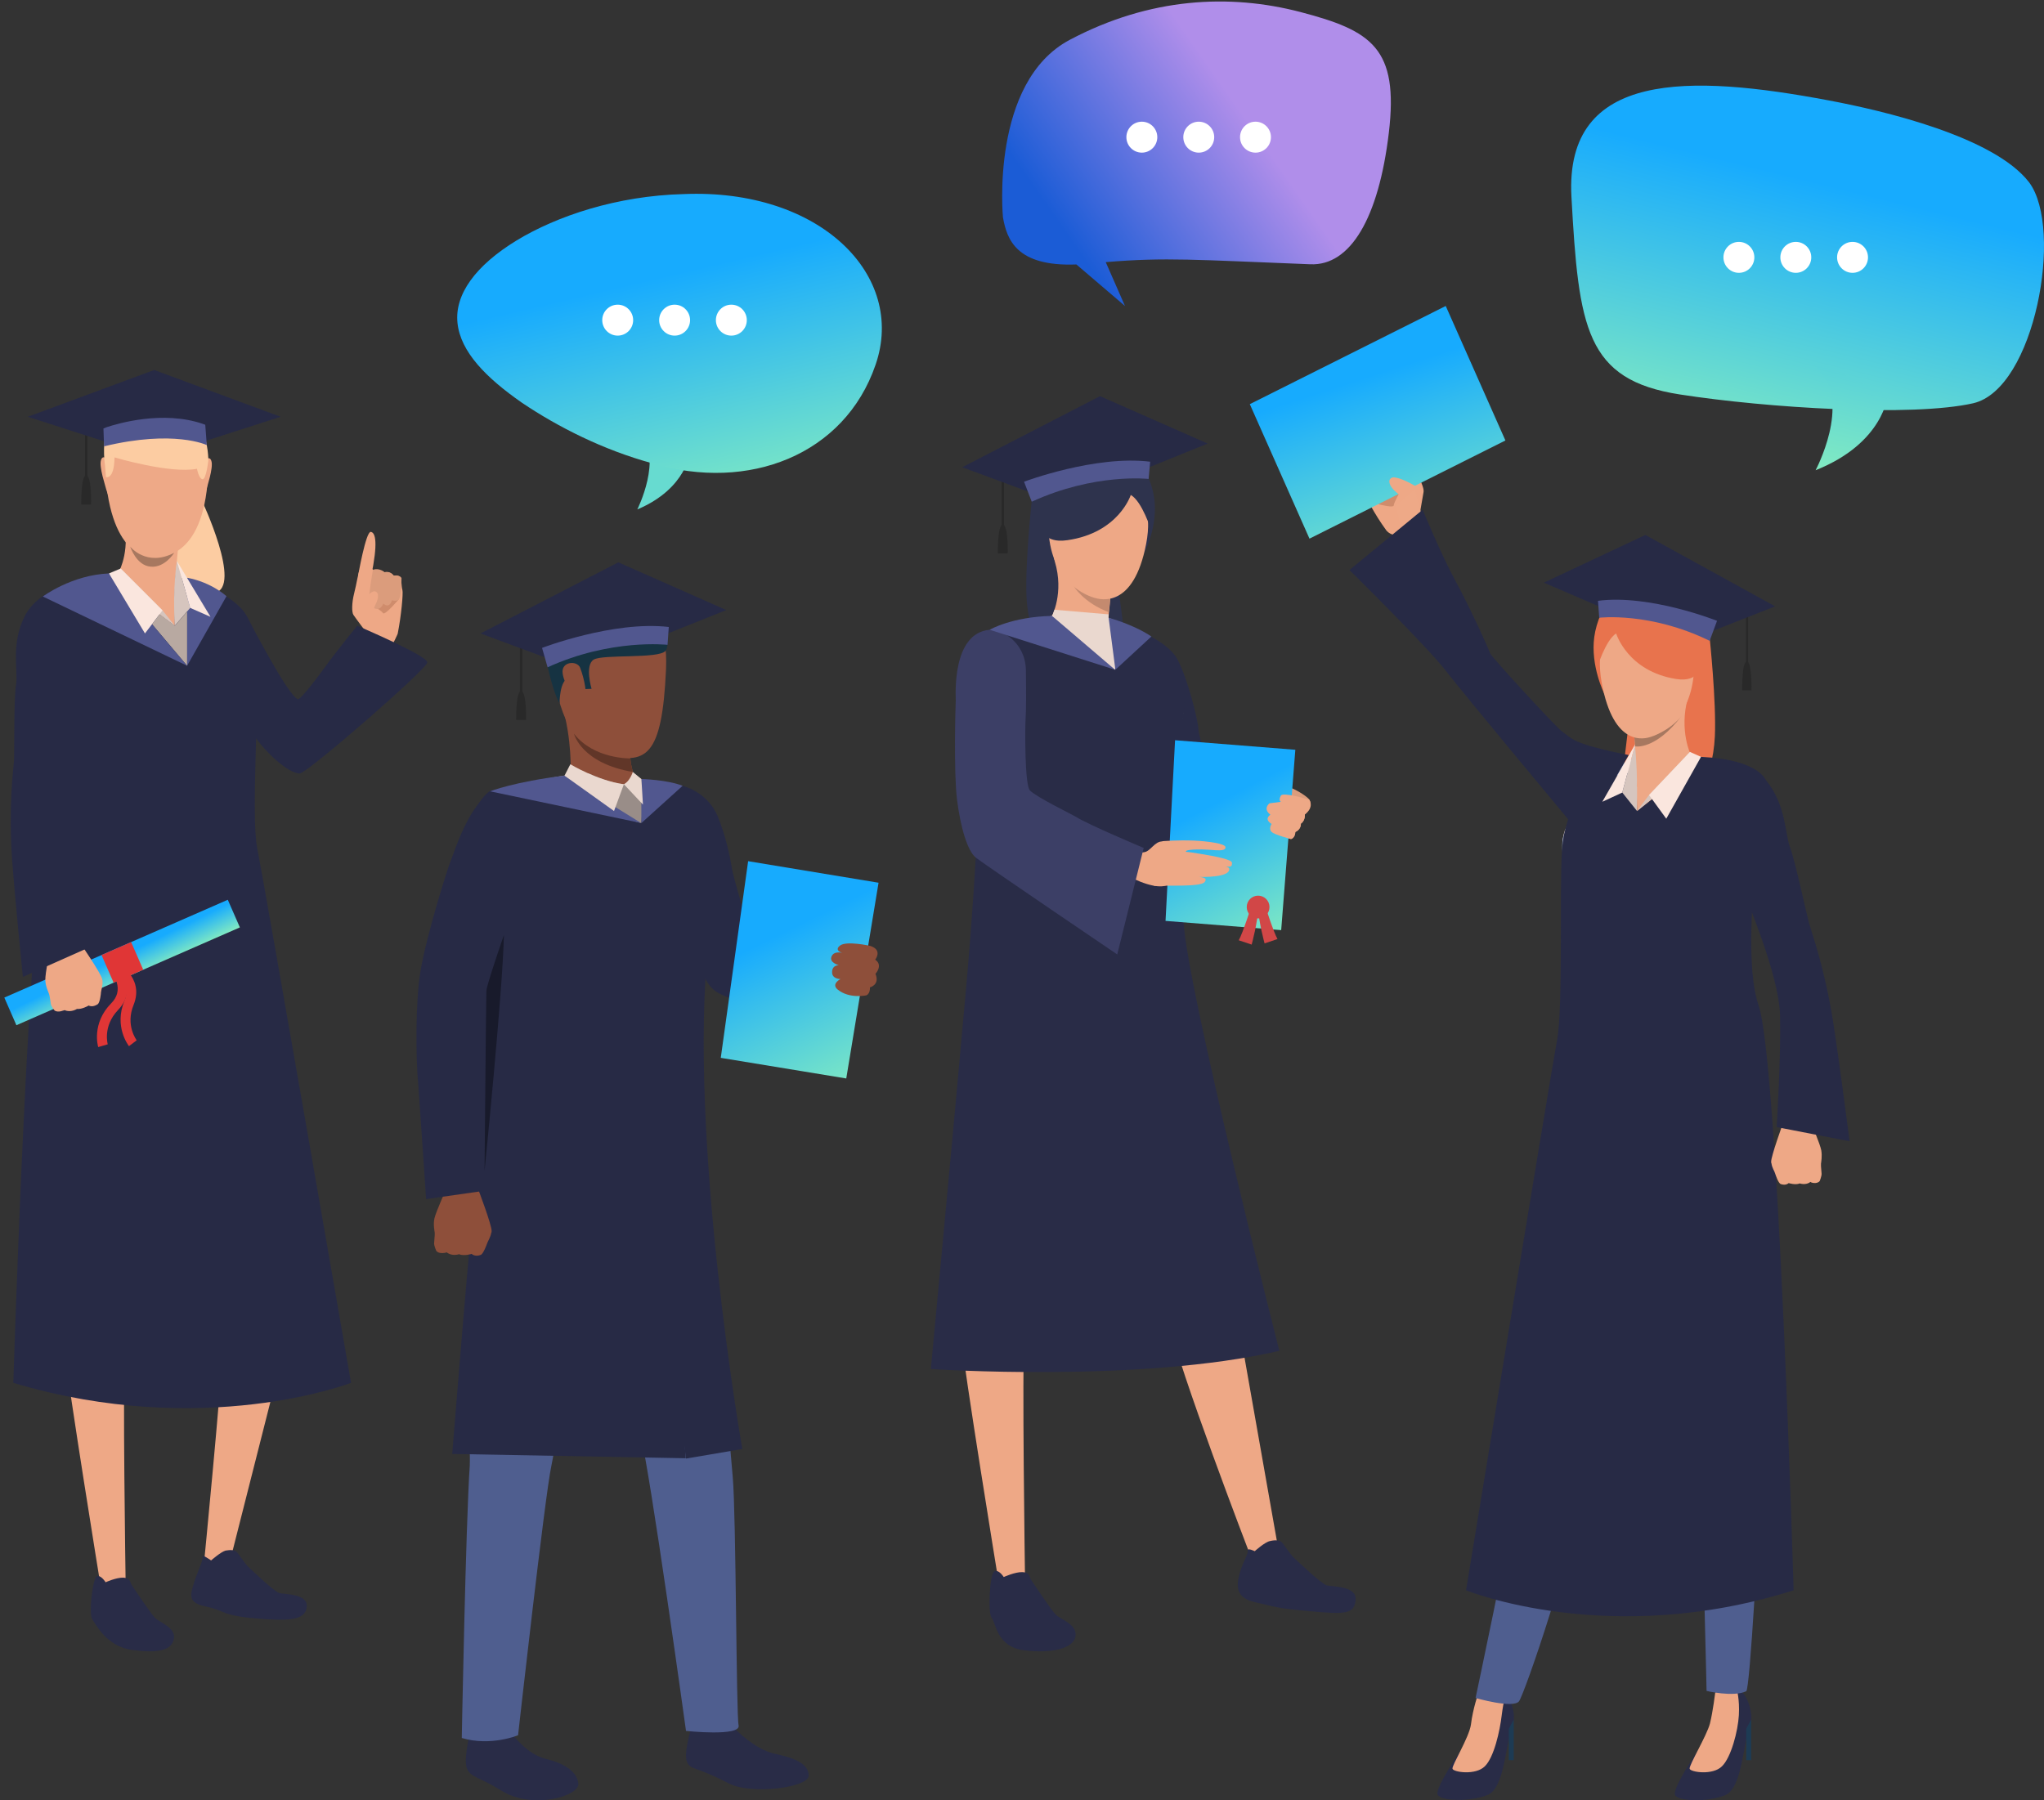 <?xml version="1.0" encoding="UTF-8"?> <svg xmlns="http://www.w3.org/2000/svg" width="462" height="407" viewBox="0 0 462 407" fill="none"><rect x="0" y="0" width="462" height="407" fill="#333333" stroke="none"/> <path d="M241.802 9C259.851 -0.561 277.9 -1.482 293.973 2.729C310.046 6.939 316.194 10.886 313.91 30.052C311.627 49.218 305.259 60.139 296.169 59.744C270.171 58.735 263.584 58.121 249.926 59.261L254.274 69.173L243.295 59.788C229.638 60.314 227.574 54.042 226.695 49.13C226.695 49.13 223.753 18.561 241.802 9Z" fill="url(#paint0_linear)"></path> <path d="M379.698 89.176C399.41 92.242 432.225 94.287 446.006 91.163C459.956 87.927 466.451 51.698 458.657 41.25C450.75 30.915 425.729 25.009 413.247 22.681C382.127 16.833 353.661 15.81 355.186 44.43C356.824 74.185 358.405 85.882 379.698 89.176Z" fill="url(#paint1_linear)"></path> <path d="M426.678 89.33C426.678 89.33 425.862 100.134 410.375 106.307C410.375 106.307 418.41 91.259 411.19 83.873C406.823 79.519 426.678 89.33 426.678 89.33Z" fill="url(#paint2_linear)"></path> <path d="M155.975 102.027C155.975 102.027 155.379 110.39 144.047 115.168C144.047 115.168 149.926 103.521 144.643 97.804C141.448 94.433 155.975 102.027 155.975 102.027Z" fill="#67DBD0"></path> <path d="M154.484 43.877C139.446 44.261 125.856 48.826 116.74 54.372C107.538 60.004 102.724 66.531 103.406 73.016C104.087 79.586 109.924 85.431 117.933 91.02C126.027 96.481 136.336 101.729 147.497 104.758C169.224 111.243 190.908 102.838 197.894 82.487C204.923 62.222 185.284 42.554 154.484 43.877Z" fill="url(#paint3_linear)"></path> <path d="M139.616 75.874C141.546 75.874 143.11 74.308 143.11 72.376C143.11 70.444 141.546 68.878 139.616 68.878C137.687 68.878 136.123 70.444 136.123 72.376C136.123 74.308 137.687 75.874 139.616 75.874Z" fill="white"></path> <path d="M152.482 75.874C154.411 75.874 155.975 74.308 155.975 72.376C155.975 70.444 154.411 68.878 152.482 68.878C150.553 68.878 148.989 70.444 148.989 72.376C148.989 74.308 150.553 75.874 152.482 75.874Z" fill="white"></path> <path d="M165.305 75.874C167.234 75.874 168.798 74.308 168.798 72.376C168.798 70.444 167.234 68.878 165.305 68.878C163.375 68.878 161.811 70.444 161.811 72.376C161.811 74.308 163.375 75.874 165.305 75.874Z" fill="white"></path> <path d="M258.088 34.508C260.017 34.508 261.581 32.941 261.581 31.009C261.581 29.077 260.017 27.511 258.088 27.511C256.158 27.511 254.594 29.077 254.594 31.009C254.594 32.941 256.158 34.508 258.088 34.508Z" fill="white"></path> <path d="M270.953 34.508C272.882 34.508 274.446 32.941 274.446 31.009C274.446 29.077 272.882 27.511 270.953 27.511C269.024 27.511 267.46 29.077 267.46 31.009C267.46 32.941 269.024 34.508 270.953 34.508Z" fill="white"></path> <path d="M283.776 34.508C285.705 34.508 287.269 32.941 287.269 31.009C287.269 29.077 285.705 27.511 283.776 27.511C281.846 27.511 280.282 29.077 280.282 31.009C280.282 32.941 281.846 34.508 283.776 34.508Z" fill="white"></path> <path d="M393.037 61.679C394.966 61.679 396.53 60.112 396.53 58.18C396.53 56.248 394.966 54.682 393.037 54.682C391.108 54.682 389.544 56.248 389.544 58.18C389.544 60.112 391.108 61.679 393.037 61.679Z" fill="white"></path> <path d="M405.902 61.679C407.832 61.679 409.396 60.112 409.396 58.18C409.396 56.248 407.832 54.682 405.902 54.682C403.973 54.682 402.409 56.248 402.409 58.18C402.409 60.112 403.973 61.679 405.902 61.679Z" fill="white"></path> <path d="M418.725 61.679C420.655 61.679 422.219 60.112 422.219 58.18C422.219 56.248 420.655 54.682 418.725 54.682C416.796 54.682 415.232 56.248 415.232 58.18C415.232 60.112 416.796 61.679 418.725 61.679Z" fill="white"></path> <path d="M192.46 232.47C192.46 232.47 166.875 227.461 162.009 224.26C159.715 222.799 158.95 220.503 157.212 215.424C156.656 213.754 156.099 212.015 155.613 210.275C153.736 203.457 152.554 197.125 152.554 197.125C152.554 197.125 143.168 180.357 154.222 177.644C154.222 177.644 159.854 178.896 162.217 184.532C164.025 188.845 165.068 193.925 165.485 196.638C165.833 198.586 170.004 212.919 170.421 213.476C170.838 214.032 176.748 218.972 180.71 220.781C186.828 223.564 192.738 224.886 192.738 224.886L192.46 232.47Z" fill="#272A45"></path> <path d="M118.071 143.273H117.515V156.562H118.071V143.273Z" fill="#292929"></path> <path d="M117.793 156.214C116.541 156.284 116.68 162.754 116.68 162.754H117.793H118.905C118.905 162.754 119.044 156.284 117.793 156.214Z" fill="#292929"></path> <path d="M166.111 390.827C166.111 390.827 170.56 395.489 175.079 396.463C179.598 397.437 182.726 398.689 182.796 401.403C182.796 404.116 169.795 405.856 164.651 403.142C156.934 399.107 156.169 400.29 155.265 398.272C154.431 396.254 156.308 390.827 156.238 390.201C156.099 389.436 166.111 390.827 166.111 390.827Z" fill="#292C47"></path> <path d="M165.555 388.601C165.555 388.601 166.111 390.827 166.041 390.827C165.972 390.897 155.822 392.01 156.169 390.27C156.447 388.809 156.795 387.279 156.795 387.279L165.555 388.601Z" fill="#2F6B8C"></path> <path d="M115.777 392.01C115.777 392.01 119.044 396.602 123.424 397.646C127.735 398.689 130.515 400.637 130.724 403.281C130.933 405.925 120.574 409.335 113.204 404.742C108.407 401.751 106.6 401.89 105.627 400.011C104.653 398.063 106.113 392.706 106.044 392.08C106.044 391.314 115.777 392.01 115.777 392.01Z" fill="#292C47"></path> <path d="M115.638 389.783C115.638 389.783 115.846 392.01 115.777 392.01C115.707 392.079 106.044 393.749 106.113 392.01C106.183 390.618 106.739 388.948 106.739 388.948L115.638 389.783Z" fill="#2F6B8C"></path> <path d="M155.404 256.961C155.404 256.961 160.062 290.984 162.009 302.464C164.234 315.893 164.998 327.025 165.624 333.983C166.389 342.749 166.389 387.487 166.945 390.062C167.501 392.636 155.057 391.314 155.057 391.314C155.057 391.314 146.992 332.87 144.628 323.616C142.473 314.919 136.147 277.486 134.131 279.852C132.114 282.218 126.066 324.66 124.606 331.478C123.146 338.297 117.098 392.288 117.098 392.288C117.098 392.288 110.98 394.863 104.375 392.914C104.375 392.914 105.279 344.211 106.183 331.339C106.53 326.468 103.124 272.825 111.327 251.186C115.707 239.706 155.404 256.961 155.404 256.961Z" fill="#4F5E8F"></path> <path d="M141.708 175.417C141.708 175.417 154.083 177.991 155.543 179.313C157.142 180.705 159.923 194.272 160.132 198.03C160.271 201.787 158.672 217.581 157.073 223.495C155.474 229.339 155.752 258.353 156.795 266.493C156.795 266.493 131.906 273.59 107.365 270.39C107.365 270.39 111.466 239.915 110.493 231.914C109.242 221.616 106.183 197.821 106.183 197.821C106.183 197.821 108.338 181.262 110.563 179.383C112.718 177.504 127.804 175.487 127.804 175.487H141.708V175.417Z" fill="#272A45"></path> <path d="M136.564 137.08C136.564 137.08 151.442 131.584 150.538 151.344C149.634 171.173 146.088 173.121 136.355 170.408C126.553 167.625 125.718 155.17 124.467 149.117C123.146 143.133 131.697 137.985 136.564 137.08Z" fill="#8E4F3A"></path> <path d="M143.655 178.061C143.655 178.061 140.596 180.079 128.986 175C128.986 175 129.334 166.998 127.039 159.554C124.745 152.109 142.612 169.503 142.612 169.503C142.404 169.642 142.404 170.408 142.473 171.451C142.543 172.356 142.751 173.399 143.029 174.513C143.725 177.017 143.655 175.904 143.655 178.061Z" fill="#8E4F3A"></path> <path d="M126.483 158.997C126.483 158.997 126.414 153.709 128.638 153.222C130.863 152.735 131.975 155.796 131.975 155.796L133.713 155.727C133.713 155.727 132.114 150.369 134.2 149.117C136.286 147.865 148.8 148.978 150.399 147.169C151.998 145.36 149.704 134.645 146.297 133.601C142.89 132.558 133.505 130.401 127.596 135.689C127.596 135.689 122.451 135.758 122.242 140.003C122.034 144.177 124.676 156.144 126.483 158.997Z" fill="#163342"></path> <path d="M143.029 174.513C131.489 172.565 129.751 166.024 129.751 165.885C134.27 171.66 142.473 171.451 142.473 171.451C142.543 172.286 142.751 173.4 143.029 174.513Z" fill="#613628"></path> <path d="M131.141 150.996C130.515 149.256 126.761 149.465 127.178 152.248C127.526 155.031 130.654 159.275 131.836 158.44C133.018 157.605 132.045 153.361 131.141 150.996Z" fill="#8E4F3A"></path> <path d="M155.682 179.174C155.682 179.174 162.704 188.567 160.132 212.919C155.404 256.961 167.779 327.582 167.779 327.582L155.057 329.739C155.057 329.739 142.89 241.237 146.019 208.466C147.409 193.507 151.581 188.567 145.045 176.113C144.976 176.113 151.372 176.322 155.682 179.174Z" fill="#272A45"></path> <path d="M124.258 175.904C124.258 175.904 144.42 196.221 145.949 211.667C147.548 227.113 154.987 329.669 154.987 329.669L102.22 328.695C102.22 328.695 106.6 273.52 107.712 266.632C108.755 259.744 110.98 220.155 106.183 201.717C103.888 192.881 106.113 181.957 110.841 178.757L124.258 175.904Z" fill="#272A45"></path> <path d="M117.515 178.548C117.515 178.548 125.232 180.705 120.991 194.899C117.654 206.031 117.167 208.466 117.167 208.466L99.3 204.013C99.3 204.013 104.514 179.522 113.135 178.2C113.065 178.2 115.846 177.783 117.515 178.548Z" fill="#272A45"></path> <path d="M198.577 199.56L191.278 243.811L162.913 239.15L169.1 194.69L198.577 199.56Z" fill="url(#paint4_linear)"></path> <path d="M98.605 282.774C98.605 282.774 98.118 281.661 98.118 281.104C98.118 281.104 98.188 280.061 98.257 279.295C98.257 279.087 98.257 278.808 98.257 278.669C98.188 278.113 97.909 276.86 98.188 275.469C98.466 274.077 101.108 268.233 101.108 268.233L104.653 268.789H108.06C108.06 268.789 111.188 276.999 111.119 278.321C111.119 278.46 111.119 278.6 111.049 278.669C110.841 279.782 110.284 280.548 110.076 281.174C110.006 281.383 109.242 283.47 108.685 283.679C107.851 284.027 107.086 283.887 106.6 283.47C106.6 283.47 104.862 284.027 103.749 283.54C103.749 283.54 102.22 284.096 100.969 283.122C100.899 283.192 99.231 283.609 98.605 282.774Z" fill="#8E4F3A"></path> <path d="M118.419 179.522C120.018 180.148 120.991 180.288 119.948 188.637C119.531 191.977 117.793 202.343 116.681 204.222C115.568 206.17 110.354 221.06 110.006 222.938C109.52 225.652 109.381 246.246 109.381 247.221C109.381 249.517 109.45 269.207 109.45 269.207L96.311 271.085C96.311 271.085 94.781 248.334 94.573 245.62C93.947 239.358 93.877 226.417 95.059 219.459C96.38 211.528 101.247 195.942 101.872 194.69C102.637 193.438 107.712 175.348 118.419 179.522Z" fill="#272A45"></path> <path d="M150.955 143.203L164.164 137.915L139.762 127.131L108.616 143.203L123.216 148.63L150.955 143.203Z" fill="#272A45"></path> <path d="M124.258 175.904C124.258 175.904 136.216 183.975 144.906 186.063C145.254 186.132 144.906 176.113 144.906 176.113C144.906 176.113 137.607 173.191 124.258 175.904Z" fill="#998D88"></path> <path d="M132.462 174.582C132.462 174.582 137.329 176.948 141.013 177.296C141.013 177.296 142.89 176.6 143.029 174.513L132.462 174.582Z" fill="#8E4F3A"></path> <path d="M127.595 175.348L144.906 186.062L110.771 178.896C110.771 178.896 116.194 176.739 127.595 175.348Z" fill="#51578F"></path> <path d="M144.976 186.063V176.113C144.976 176.113 150.746 176.252 154.292 177.644L144.976 186.063Z" fill="#51578F"></path> <path d="M128.916 172.773C128.916 172.773 134.965 176.461 141.013 177.296L138.788 183.349L127.595 175.348L128.916 172.773Z" fill="#EAD8CF"></path> <path d="M143.029 174.513C143.029 174.513 142.404 176.6 141.013 177.296L145.324 181.888L144.976 176.113L143.029 174.513Z" fill="#EAD8CF"></path> <path d="M150.885 145.778C150.885 145.778 138.093 144.316 123.772 150.857L122.52 146.473C122.52 146.473 138.65 140.281 151.163 141.742L150.885 145.778Z" fill="#51578F"></path> <path d="M196.631 213.824C196.631 213.824 191.347 212.641 189.887 213.754C188.427 214.867 190.374 215.424 190.374 215.424C190.374 215.424 188.497 214.867 187.941 216.259C187.384 217.65 189.609 218.207 189.609 218.207C189.609 218.207 188.08 218.137 188.08 219.738C188.01 221.338 189.957 221.338 189.957 221.338C189.957 221.338 187.802 222.451 189.331 223.704C191.973 225.86 195.797 225.026 195.797 225.026C195.797 225.026 196.7 224.747 196.631 223.217C196.631 223.217 198.925 222.66 197.882 220.155C197.882 220.155 199.69 218.207 197.813 216.955C197.813 216.955 199.62 214.728 196.631 213.824Z" fill="#8E4F3A"></path> <path d="M113.9 211.388C113.9 211.388 110.076 222.382 109.937 223.982C109.867 225.582 109.52 264.684 109.52 264.684C109.52 264.684 113.622 224.26 113.9 211.388Z" fill="#181A2B"></path> <path d="M258.506 125.322C258.506 125.322 261.843 119.06 260.869 112.52C259.965 106.049 254.265 96.308 242.654 98.952C242.654 98.952 233.964 112.102 233.269 112.589C233.269 112.589 231.67 127.061 232.018 134.924C232.504 145.29 237.649 151.065 240.499 160.11C243.35 169.086 248.077 160.389 248.077 160.389L256.211 159.971L252.04 126.783L258.506 125.322Z" fill="#2E334D"></path> <path d="M239.317 100.483C239.317 100.483 233.547 102.362 234.103 109.945C234.103 109.945 235.146 103.405 239.317 100.483Z" fill="#717BC7"></path> <path d="M279.223 194.273C278.736 191.768 276.303 188.219 276.025 184.671C275.747 181.053 270.95 167.068 270.88 164.911C270.811 162.824 268.378 153.153 266.083 148.978C263.72 144.734 256.211 142.16 256.211 142.16C256.211 142.16 260.105 163.033 260.105 167.346C260.105 168.668 260.522 171.034 261.078 173.747V173.817C261.217 174.443 261.217 174.93 261.147 175.417C260.939 176.948 260.035 177.992 260.591 180.079V181.192C260.661 181.401 260.73 181.61 260.73 181.818C261.495 184.741 262.19 187.941 262.538 189.333C262.607 189.611 262.677 189.82 262.677 189.959C263.164 191.837 262.538 190.863 263.442 195.664C263.581 195.595 280.196 199.073 279.223 194.273Z" fill="#292C47"></path> <path d="M228.055 207.77C228.055 207.77 221.589 216.189 219.851 226.139C218.113 236.088 220.894 269.624 220.825 274.495C220.755 279.435 216.167 291.68 217.07 301.003C217.974 310.257 225.622 357.082 225.622 357.082L231.67 355.969C231.67 355.969 230.975 307.474 231.531 303.578C232.087 299.681 233.269 285.488 233.478 283.887C233.686 282.287 248.008 240.124 248.008 232.957C248.008 225.652 243.697 196.012 228.055 207.77Z" fill="#EEA886"></path> <path d="M260.522 211.041C260.522 211.041 271.159 251.604 272.41 257.24C273.661 262.875 275.469 267.467 275.469 269.903C275.469 275.469 277.624 286.114 277.624 286.114L289.165 351.516H282.56C282.56 351.516 266.153 308.796 264.345 299.125C262.955 291.68 262.677 282.287 261.495 279.087C260.383 275.886 240.916 240.82 240.916 240.82C240.916 240.82 227.846 199.282 260.522 211.041Z" fill="#EEA886"></path> <path d="M275.538 269.833C275.538 269.833 250.997 280.409 214.429 280.409C214.429 280.409 216.028 232.748 221.381 220.781C226.664 208.814 261.495 214.241 261.495 214.241C261.495 214.241 275.538 259.814 275.538 269.833Z" fill="#292C47"></path> <path d="M248.494 139.029C248.494 139.029 254.195 141.742 256.142 142.09C258.088 142.507 265.736 152.387 267.057 156.005C268.378 159.623 267.057 165.05 264.276 171.451C261.495 177.853 264.137 179.94 262.885 186.341C261.634 192.742 261.634 210.136 261.843 213.685C262.051 217.233 227.29 226.069 219.99 219.599C219.99 219.599 224.857 202.483 228.889 193.855C229.654 192.185 230.071 184.741 229.167 182.584C228.333 180.357 218.53 163.937 218.53 163.937C218.53 163.937 216.514 147.517 220.755 144.177C224.44 141.325 235.841 140.003 237.649 139.377C239.526 138.75 244.81 138.472 248.494 139.029Z" fill="#EDDAD3"></path> <path d="M264.345 171.521C261.565 177.922 264.206 180.009 262.955 186.41C261.704 192.812 261.704 210.206 261.912 213.754C262.121 217.303 228.611 227.252 221.311 220.781C221.311 220.781 221.937 212.989 224.37 205.892C224.648 204.987 224.996 204.153 225.274 203.248C226.456 199.839 227.707 196.499 228.959 193.925C229.723 192.255 230.141 184.81 229.237 182.584C228.889 181.749 227.221 178.757 225.344 175.417C224.579 174.026 223.675 172.565 222.91 171.173C220.616 167.277 218.6 163.868 218.6 163.868C218.6 163.868 216.584 147.447 220.825 144.108C222.285 142.995 224.926 142.09 227.707 141.394C228.75 141.116 229.793 140.907 230.836 140.698C234.034 140.003 236.884 139.585 237.718 139.307C239.526 138.681 244.81 138.402 248.494 138.959C248.494 138.959 254.195 141.673 256.142 142.02C258.088 142.438 265.875 151.97 267.265 155.658C268.586 159.345 267.126 165.12 264.345 171.521Z" fill="#292C47"></path> <path d="M251.206 132.488C251.206 132.488 251.067 133.81 250.928 135.619C250.858 136.454 250.789 137.428 250.65 138.402C250.441 141.325 250.232 144.664 250.302 146.264C250.302 146.264 244.393 152.179 237.719 139.376C237.719 139.376 240.569 134.089 238.414 126.922C236.328 119.756 251.206 132.488 251.206 132.488Z" fill="#EEA886"></path> <path d="M233.199 140.281C233.199 140.281 252.04 151.483 252.04 151.413C252.04 150.578 253.639 141.255 253.639 141.255C253.639 141.255 250.858 139.655 250.093 139.516C249.329 139.376 237.788 139.237 237.788 139.237L233.199 140.281Z" fill="#EAD8CF"></path> <path d="M283.603 350.681C283.603 350.681 285.897 348.594 287.079 348.385C288.261 348.107 289.304 348.177 289.79 348.733C290.277 349.29 291.668 351.447 292.432 352.142C293.197 352.838 298.62 358.057 299.871 358.404C301.123 358.752 306.684 358.474 306.406 361.674C306.128 364.875 304.182 365.014 296.117 364.249C288.122 363.553 288.261 363.205 283.742 362.231C279.223 361.257 279.432 358.474 280.196 355.691C280.961 352.977 282.213 351.308 282.004 350.542C281.934 349.846 283.603 350.681 283.603 350.681Z" fill="#292C47"></path> <path d="M226.873 356.526C226.873 356.526 229.445 355.343 231.114 355.413C232.852 355.482 232.643 356.526 233.06 357.152C233.478 357.778 237.51 363.901 238.622 365.014C239.735 366.127 243.628 367.241 243.072 370.024C242.516 372.737 237.579 373.85 231.461 373.085C225.344 372.32 225.135 367.032 224.162 365.78C223.188 364.527 223.745 355.83 224.718 355.273C225.691 354.647 226.873 356.526 226.873 356.526Z" fill="#292C47"></path> <path d="M271.715 193.577C271.715 193.577 275.399 193.507 275.052 192.185C274.704 190.863 272.132 191.559 272.132 191.559L271.715 193.577Z" fill="#EEA886"></path> <path d="M250.928 135.341C250.858 136.176 250.719 137.428 250.649 138.402C244.949 136.315 242.654 132.488 242.654 132.488C244.114 133.741 250.928 135.341 250.928 135.341Z" fill="#C48A6F"></path> <path d="M221.589 167.346C221.589 167.346 221.45 189.611 218.113 226.208C215.471 255.779 210.396 309.492 210.396 309.492C210.396 309.492 257.671 312.692 289.165 305.387C289.165 305.387 268.378 223.773 267.543 208.605C266.779 193.438 268.586 173.887 267.335 162.128C266.153 150.37 221.589 167.346 221.589 167.346Z" fill="#292C47"></path> <path d="M281.448 179.035C281.448 179.035 285.689 177.226 286.384 176.948C287.01 176.67 288.956 177.157 291.111 177.853C293.267 178.548 295.908 180.427 295.978 180.844C296.117 181.192 296.395 181.54 296.047 182.514C295.7 183.488 294.935 184.114 294.935 184.114C294.935 184.114 295.074 185.506 294.031 186.202C294.031 186.202 294.101 187.524 292.78 188.08C292.78 188.08 292.849 189.333 291.807 189.681C291.807 189.681 289.86 189.263 289.095 189.263C288.33 189.333 284.576 187.732 280.961 186.063C280.961 185.993 276.72 184.671 281.448 179.035Z" fill="#DB9C7C"></path> <path d="M292.78 169.503L289.582 210.275L263.442 208.188L265.597 167.346L292.78 169.503Z" fill="url(#paint5_linear)"></path> <path d="M257.185 192.603C257.185 192.603 258.227 192.881 259.062 192.533C260.452 191.907 261.425 189.611 263.511 190.376C265.597 191.142 265.11 198.447 264.345 199.63C263.511 200.813 260.452 200.674 256.211 198.656C252.04 196.499 257.185 192.603 257.185 192.603Z" fill="#EEA886"></path> <path d="M262.746 190.168C262.746 190.168 266.014 189.889 269.768 190.028C273.036 190.168 277.068 190.724 276.998 191.559C276.998 192.812 273.731 191.907 270.463 192.046C267.474 192.116 268.1 192.603 268.1 192.603C268.1 192.603 267.961 192.464 271.228 193.02C274.774 193.577 278.458 194.342 278.458 195.038C278.458 195.873 278.389 195.942 277.068 195.942C277.833 196.082 277.902 196.36 277.833 196.638C277.624 198.308 272.341 198.308 270.255 198.239C271.854 198.239 273.036 198.447 272.271 199.421C271.367 200.535 263.928 200.117 261.217 200.256C258.367 200.465 262.746 190.168 262.746 190.168Z" fill="#EEA886"></path> <path d="M223.745 142.368C226.108 142.16 231.74 144.943 231.879 151.483C231.948 156.423 231.948 160.597 231.809 162.546C231.67 164.494 231.601 177.505 232.782 178.687C234.242 180.218 242.446 184.184 243.211 184.671C245.783 186.341 258.506 191.698 258.506 191.698L252.527 215.772C252.527 215.772 223.466 196.082 220.616 193.925C218.669 192.464 217.07 186.897 216.306 180.705C215.541 174.443 215.958 159.554 216.028 158.301C216.028 157.188 215.124 143.064 223.745 142.368Z" fill="#3C3F66"></path> <path d="M295.422 180.635C295.422 180.635 289.999 179.035 289.512 179.87C288.887 180.983 289.512 181.262 289.512 181.262L286.94 181.61C286.94 181.61 285.341 182.792 287.149 184.184C287.149 184.184 285.55 185.158 287.427 186.271C287.427 186.271 286.662 187.384 287.427 188.08C288.191 188.776 291.807 189.68 291.807 189.68C291.807 189.68 292.641 189.541 292.78 188.08C292.78 188.08 294.101 187.593 294.031 186.202C294.031 186.202 295.005 185.645 294.935 184.114C294.935 184.114 297.021 182.723 295.978 180.844C295.978 180.844 295.7 180.705 295.422 180.635Z" fill="#EEA886"></path> <path d="M226.943 105.701H226.386V118.99H226.943V105.701Z" fill="#292929"></path> <path d="M226.664 118.573C225.413 118.643 225.552 125.113 225.552 125.113H226.664H227.777C227.777 125.113 227.916 118.643 226.664 118.573Z" fill="#292929"></path> <path d="M284.368 207.631C285.788 207.631 286.94 206.479 286.94 205.057C286.94 203.635 285.788 202.483 284.368 202.483C282.947 202.483 281.795 203.635 281.795 205.057C281.795 206.479 282.947 207.631 284.368 207.631Z" fill="#D14747"></path> <path d="M285.689 203.944C285.689 203.944 287.844 210.762 288.748 212.293L285.828 213.267C285.828 213.267 284.437 208.257 284.298 204.639L285.689 203.944Z" fill="#D14747"></path> <path d="M283.047 204.222C283.047 204.222 280.892 211.041 279.988 212.571L282.908 213.545C282.908 213.545 284.298 208.536 284.437 204.918L283.047 204.222Z" fill="#D14747"></path> <path d="M237.788 139.237L252.04 151.413L223.675 142.368C223.745 142.368 228.611 139.446 237.788 139.237Z" fill="#51578F"></path> <path d="M252.11 151.413L250.58 139.655C250.58 139.655 256.281 141.185 260.244 143.899L252.11 151.413Z" fill="#51578F"></path> <path d="M238.344 137.846L250.58 138.889L250.511 139.724C250.511 139.724 240.152 140.072 237.788 139.307L238.344 137.846Z" fill="#EAD8CF"></path> <path d="M249.676 101.666C249.676 101.666 261.982 108.206 259.062 122.956C256.211 137.707 248.703 135.55 247.312 135.132C245.922 134.715 238.205 132.14 237.093 121.217C235.841 110.363 238.414 98.048 249.676 101.666Z" fill="#EEA886"></path> <path d="M255.586 111.894C255.586 111.894 252.874 120.452 241.264 122.121C229.654 123.861 236.745 105.84 236.745 105.84C236.745 105.84 240.43 99.37 246.131 100.344C254.473 101.805 258.992 110.502 259.409 114.607C259.826 118.643 260.174 119.825 260.174 119.825C260.174 119.825 258.158 113.355 255.586 111.894Z" fill="#2E334D"></path> <path d="M259.757 105.632L272.966 100.274L248.633 89.559L217.487 105.632L232.365 111.128L259.757 105.632Z" fill="#272A45"></path> <path d="M259.618 108.276C259.618 108.276 247.452 106.884 233.199 113.424L231.461 108.902C231.461 108.902 247.521 102.849 259.965 104.379L259.618 108.276Z" fill="#51578F"></path> <path d="M24.981 216.12C24.981 216.12 18.863 224.121 17.194 233.583C15.526 243.046 18.168 274.912 18.098 279.643C18.029 284.305 13.649 295.994 14.553 304.83C15.456 313.666 22.687 358.195 22.687 358.195L28.387 357.152C28.387 357.152 27.692 310.953 28.248 307.265C28.805 303.578 29.917 290.01 30.125 288.479C30.334 286.949 43.96 246.873 43.96 239.984C43.96 233.166 39.859 204.918 24.981 216.12Z" fill="#EEA886"></path> <path d="M55.918 219.181C55.918 219.181 65.999 257.796 67.25 263.153C68.432 268.511 70.17 272.894 70.17 275.19C70.17 280.478 68.224 288.897 68.224 288.897L52.234 351.933L46.116 353.325C46.116 353.325 50.009 313.457 50.217 306.291C50.426 299.055 55.988 288.827 54.875 285.766C53.763 282.704 37.356 247.499 37.356 247.499C37.356 247.499 24.772 207.979 55.918 219.181Z" fill="#EEA886"></path> <path d="M47.715 352.768C47.715 352.768 49.939 350.82 50.982 350.542C52.094 350.333 53.137 350.403 53.554 350.89C53.972 351.377 55.362 353.464 56.057 354.16C56.752 354.786 61.897 359.796 63.148 360.143C64.33 360.491 69.614 360.213 69.336 363.274C69.058 366.336 65.165 366.545 57.517 365.849C49.87 365.153 50.913 364.109 46.602 363.205C42.292 362.3 43.057 360.561 43.821 357.917C44.586 355.343 46.046 352.629 45.768 351.933C45.559 351.238 47.715 352.768 47.715 352.768Z" fill="#292C47"></path> <path d="M23.869 357.708C23.869 357.708 26.302 356.595 27.901 356.665C29.5 356.734 29.361 357.708 29.778 358.335C30.195 358.961 34.019 364.736 35.062 365.779C36.104 366.823 39.789 367.936 39.302 370.51C38.746 373.154 35.687 373.781 29.917 373.015C24.147 372.25 21.783 367.379 20.879 366.127C19.975 364.875 20.949 356.943 21.852 356.386C22.756 355.899 23.869 357.708 23.869 357.708Z" fill="#292C47"></path> <path d="M83.032 143.273C83.032 143.273 80.251 139.585 79.903 139.028C79.486 138.472 79.486 136.385 80.042 134.158C80.599 132.071 81.016 129.009 81.363 128.801C81.711 128.592 81.919 128.314 82.893 128.383C83.866 128.453 84.7 129.079 84.7 129.079C84.7 129.079 85.952 128.592 86.856 129.427C86.856 129.427 88.107 129.009 88.941 130.192C88.941 130.192 90.123 129.844 90.679 130.749C90.679 130.749 90.749 132.697 90.957 133.393C91.166 134.089 90.679 139.307 89.915 143.134C89.915 143.203 88.246 145.499 83.032 143.273Z" fill="#EEA886"></path> <path d="M84.214 136.872C84.214 136.872 86.23 138.054 86.577 138.611C86.995 139.237 90.262 135.341 90.262 135.341C90.262 135.341 85.674 134.506 84.214 136.872Z" fill="#CF8C6C"></path> <path d="M81.224 129.427C81.224 129.427 81.016 135.132 81.919 135.271C82.823 135.41 83.24 134.923 83.24 134.923L84.214 137.289C84.214 137.289 85.743 138.541 86.647 136.454C86.647 136.454 87.968 137.776 88.594 135.689C88.594 135.689 89.845 136.176 90.262 135.271C90.749 134.367 90.749 130.679 90.749 130.679C90.749 130.679 90.401 129.914 89.011 130.123C89.011 130.123 88.246 129.009 86.925 129.357C86.925 129.357 85.743 128.314 84.353 128.801C84.353 128.801 82.754 127.757 81.433 128.801C81.294 128.87 81.224 129.218 81.224 129.427Z" fill="#DB9C7C"></path> <path d="M79.903 138.889C79.903 138.889 81.85 135.48 83.727 134.088C84.144 133.741 84.631 133.532 85.048 133.81C85.535 134.088 85.674 135.063 84.909 136.593C84.144 138.124 83.866 140.42 83.866 140.42C83.866 140.42 82.615 141.742 79.903 138.889Z" fill="#EEA886"></path> <path d="M84.283 128.87C84.283 128.87 83.24 134.923 83.449 135.48C83.657 136.037 81.433 135.689 81.294 135.202C81.155 134.715 81.155 129.496 81.294 129.009C81.363 128.522 83.24 127.687 84.283 128.87Z" fill="#EEA886"></path> <path d="M80.946 130.123C80.946 130.123 82.684 120.173 83.797 120.243C84.909 120.382 85.465 122.747 83.866 130.401C82.267 137.846 80.946 130.123 80.946 130.123Z" fill="#EEA886"></path> <path d="M89.915 143.203C89.915 143.203 88.872 145.778 87.829 146.96C86.856 148.074 83.449 145.36 83.032 143.273C82.615 141.185 89.915 143.203 89.915 143.203Z" fill="#EEA886"></path> <path d="M19.767 94.499H19.211V107.858H19.767V94.499Z" fill="#292929"></path> <path d="M63.427 94.221L34.853 103.405L6.279 94.221L34.853 83.645L63.427 94.221Z" fill="#272A45"></path> <path d="M45.559 113.007C45.559 113.007 54.945 132.836 48.479 134.019C39.581 135.619 35.965 119.199 35.965 119.199L45.559 113.007Z" fill="#FCCCA2"></path> <path d="M57.378 166.233C59.881 169.921 65.095 174.86 67.737 174.86C69.406 174.86 96.658 151.135 96.589 149.743C96.589 148.213 80.738 141.464 80.738 141.464C80.738 141.464 76.149 147.099 73.577 150.648C70.657 154.683 68.363 157.466 67.528 158.023C66.694 158.649 62.731 151.9 62.731 151.9C60.854 148.7 58.769 145.082 55.918 139.515C53.137 134.088 42.222 130.679 42.222 130.679C29.152 136.524 53.554 159.832 53.554 159.832C53.554 159.832 56.196 164.494 57.378 166.233Z" fill="#272A45"></path> <path d="M50.565 134.993C50.565 134.993 57.309 140.211 58.004 149.604C58.63 158.997 56.683 184.532 58.143 191.768C59.603 199.004 79.347 312.623 79.347 312.623C79.347 312.623 46.046 325.494 3.012 312.623C3.012 312.623 6.558 196.708 11.216 184.184C15.873 171.66 8.921 135.41 8.921 135.41C8.921 135.41 12.258 132.419 24.703 129.636L50.565 134.993Z" fill="#272A45"></path> <path d="M40.415 122.26C40.415 122.26 39.303 132.697 39.511 136.037C39.511 136.037 33.602 141.951 26.928 129.148C26.928 129.148 29.778 123.861 27.623 116.694C25.537 109.528 40.415 122.26 40.415 122.26Z" fill="#EEA886"></path> <path d="M39.511 136.106V141.464L32.767 136.385L39.511 136.106Z" fill="#EEA886"></path> <path d="M24.494 104.031C24.494 104.031 23.243 102.57 22.826 104.031C22.339 105.562 23.869 109.945 24.008 110.641C24.008 110.641 24.772 113.146 25.05 112.798C25.328 112.52 24.494 104.031 24.494 104.031Z" fill="#EEA987"></path> <path d="M46.116 104.24C46.116 104.24 47.367 102.779 47.784 104.24C48.271 105.771 46.741 110.224 46.602 110.85C46.602 110.85 45.837 113.355 45.559 113.007C45.212 112.728 46.116 104.24 46.116 104.24Z" fill="#EEA987"></path> <path d="M37.217 89.838C37.217 89.838 48.549 91.577 46.88 109.458C45.212 127.339 35.201 125.948 34.505 125.948C33.81 125.948 24.425 126.296 23.66 104.449C23.73 104.449 23.312 88.307 37.217 89.838Z" fill="#EEA987"></path> <path d="M25.885 103.405C25.885 103.405 38.468 107.162 44.517 105.979C44.517 105.979 44.934 108.206 45.768 108.345C46.602 108.484 47.089 104.101 47.089 104.101C47.089 104.101 47.367 89.49 34.227 89.351C21.088 89.212 23.729 105.145 23.729 105.145L23.938 107.858C23.938 107.858 25.815 108.554 25.885 103.405Z" fill="#FCCCA2"></path> <path d="M42.292 130.61V150.509L51.191 134.784C51.191 134.784 47.854 131.653 42.292 130.61Z" fill="#51578F"></path> <path d="M39.511 141.464L42.987 137.428L39.998 126.783C39.998 126.853 38.955 132.767 39.511 141.464Z" fill="#D6C5BE"></path> <path d="M42.987 137.428L47.576 139.446L39.998 126.853L42.987 137.428Z" fill="#FAE6DE"></path> <path d="M42.292 150.509V138.263L39.511 141.464L36.104 138.82L34.366 141.116L42.292 150.509Z" fill="#B8A9A1"></path> <path d="M39.511 141.464L36.73 137.985L27.275 128.522L25.607 130.679L39.511 141.464Z" fill="#D6C5BE"></path> <path d="M51.488 203.412L0.977 225.525L3.707 231.773L54.218 209.659L51.488 203.412Z" fill="url(#paint6_linear)"></path> <path d="M29.638 212.978L22.95 215.906L25.68 222.153L32.368 219.225L29.638 212.978Z" fill="#E03636"></path> <path d="M24.355 236.088L22.2 236.714C22.131 236.506 20.671 231.357 25.12 226.834C26.51 225.443 26.927 223.843 26.371 222.034C25.954 220.642 25.12 219.668 25.12 219.668L26.788 218.207C26.858 218.276 27.97 219.529 28.457 221.407C29.013 223.216 29.083 225.86 26.649 228.365C23.173 232.053 24.355 236.088 24.355 236.088Z" fill="#E03636"></path> <path d="M29.152 236.506C29.013 236.297 25.746 232.122 28.109 226.278C28.874 224.469 28.666 222.799 27.484 221.338C26.58 220.225 25.468 219.598 25.398 219.598L26.441 217.65C26.51 217.65 28.04 218.485 29.222 220.016C30.404 221.477 31.516 223.912 30.195 227.182C28.318 231.774 30.821 235.044 30.89 235.184L29.152 236.506Z" fill="#E03636"></path> <path d="M12.328 228.435C12.328 228.435 11.563 227.53 11.494 226.974C11.494 226.974 11.355 225.93 11.216 225.234C11.146 225.026 11.146 224.817 11.076 224.678C10.868 224.121 10.312 223.008 10.242 221.616C10.173 220.225 11.355 214.102 11.355 214.102L14.831 213.824L18.029 213.058C18.029 213.058 22.895 220.086 23.104 221.408C23.104 221.547 23.173 221.686 23.173 221.755C23.243 222.869 22.895 223.704 22.826 224.33C22.826 224.539 22.617 226.695 22.061 227.043C21.296 227.53 20.601 227.6 20.045 227.322C20.045 227.322 18.515 228.226 17.403 228.087C17.403 228.087 16.012 228.991 14.622 228.365C14.622 228.296 13.162 229.061 12.328 228.435Z" fill="#EEA886"></path> <path d="M17.89 131.375C17.89 131.375 8.782 132.975 5.584 139.307C2.386 145.638 4.124 151.761 3.638 154.753C3.081 157.814 3.29 170.06 3.151 172.078C3.012 174.095 1.9 182.305 2.734 194.273C3.36 203.039 5.167 220.851 5.167 220.851L20.949 213.824C20.949 213.824 16.36 199.143 14.483 190.307C12.606 181.47 15.943 164.215 16.986 156.771C18.098 149.396 25.746 134.019 17.89 131.375Z" fill="#272A45"></path> <path d="M24.633 129.636L42.292 150.509L9.686 134.854C9.686 134.854 16.152 129.984 24.633 129.636Z" fill="#51578F"></path> <path d="M36.73 137.985L32.767 143.203L24.633 129.636L27.275 128.522L36.73 137.985Z" fill="#FAE6DE"></path> <path d="M19.489 107.441C18.237 107.51 18.376 114.05 18.376 114.05H19.489H20.601C20.601 114.05 20.74 107.51 19.489 107.441Z" fill="#292929"></path> <path d="M46.394 96.1C46.394 96.1 44.934 86.707 34.853 87.681C24.842 88.724 24.147 92.134 23.382 96.865L46.394 96.1Z" fill="#272A45"></path> <path d="M46.741 100.622C46.741 100.622 39.372 97.073 23.521 100.9L23.382 96.865C23.382 96.865 23.66 96.795 24.077 96.587C26.788 95.682 36.869 92.76 45.837 95.821C46.046 95.891 46.185 95.96 46.394 96.03L46.741 100.622Z" fill="#51578F"></path> <path d="M29.43 123.582C29.43 123.582 33.115 128.244 39.372 124.974C39.372 124.974 37.286 128.383 34.088 128.105C30.821 127.896 29.43 123.582 29.43 123.582Z" fill="#A77860"></path> <path d="M362.58 156.771C362.58 156.771 359.452 150.509 360.355 143.969C361.259 137.428 366.612 127.757 377.527 130.401C377.527 130.401 385.731 143.551 386.426 144.108C386.426 144.108 387.956 158.58 387.608 166.442C387.121 176.809 382.255 182.584 379.613 191.629C376.902 200.604 372.452 191.907 372.452 191.907L364.805 191.489L368.767 158.232L362.58 156.771Z" fill="#E8734D"></path> <path d="M320.728 117.182C320.728 117.182 321.632 111.963 321.771 111.198C321.91 110.363 321.006 108.345 319.755 106.119C318.503 103.892 315.931 101.388 315.514 101.388C315.097 101.388 314.679 101.109 313.776 101.735C312.872 102.362 312.385 103.405 312.385 103.405C312.385 103.405 310.925 103.614 310.439 104.936C310.439 104.936 309.048 105.145 308.77 106.815C308.77 106.815 307.449 107.093 307.31 108.276C307.31 108.276 308.214 110.293 308.353 111.198C308.492 112.033 310.647 116.207 313.289 119.825C313.15 119.686 315.931 123.791 320.728 117.182Z" fill="#EEA886"></path> <path d="M316.487 111.198C316.487 111.198 315.097 113.424 315.027 114.259C314.958 115.094 309.535 113.424 309.535 113.424C309.535 113.424 313.915 109.458 316.487 111.198Z" fill="#CF8C6C"></path> <path d="M282.491 91.368L295.978 121.773L340.263 99.578L326.776 69.173L282.491 91.368Z" fill="url(#paint7_linear)"></path> <path d="M321.632 110.989C321.632 110.989 318.086 108.484 315.583 107.997C315.027 107.858 314.471 107.858 314.123 108.415C313.845 108.902 314.123 110.085 315.583 111.267C317.043 112.45 318.433 114.677 318.433 114.677C318.433 114.677 320.38 115.372 321.632 110.989Z" fill="#EEA886"></path> <path d="M319.824 110.641C319.824 110.641 322.118 121.147 325.038 125.183C327.958 129.149 318.573 128.87 318.573 128.87L315.583 114.329L319.824 110.641Z" fill="#EEA987"></path> <path d="M363.692 183.975C363.692 183.975 364.805 177.992 362.163 173.817C359.521 169.573 354.376 166.511 352.777 165.12C351.178 163.798 336.996 148.421 336.787 147.656C336.579 146.891 332.407 137.637 329.001 131.375C325.594 125.113 321.562 115.233 321.562 115.233L305.016 128.87C305.016 128.87 322.466 146.056 326.776 151.622C331.434 157.606 354.516 185.297 354.516 185.297C354.516 185.297 359.104 192.255 363.692 183.975Z" fill="#272A45"></path> <path d="M330.252 395.628C330.252 395.628 324.134 404.395 324.969 405.786C325.803 407.178 332.268 407.386 336.231 405.786C340.194 404.186 340.263 393.888 342.001 389.505C342.766 387.627 341.167 382.2 338.942 381.782C336.718 381.365 334.285 382.547 334.285 382.547C334.285 382.547 336.579 388.809 330.252 395.628Z" fill="#292C47"></path> <path d="M334.215 382.547C334.215 382.547 332.894 386.305 332.477 389.853C332.06 392.845 328.097 399.107 328.306 399.872C328.514 400.637 333.52 401.403 335.606 399.315C337.691 397.298 339.012 391.314 339.429 387.766C339.846 384.426 340.403 382.826 340.403 382.826C340.403 382.826 336.162 380.321 334.215 382.547Z" fill="#EEA886"></path> <path d="M342.141 388.74V397.924H341.028V390.827L342.141 388.74Z" fill="#1D3B54"></path> <path d="M383.715 395.836C383.715 395.836 377.806 404.464 378.64 405.856C379.474 407.247 385.94 407.456 389.902 405.856C393.865 404.255 393.935 393.958 395.673 389.575C396.437 387.696 394.838 382.269 392.614 381.852C390.389 381.434 387.747 382.686 387.747 382.686C387.747 382.686 389.972 388.948 383.715 395.836Z" fill="#292C47"></path> <path d="M387.678 382.687C387.678 382.687 387.191 386.792 386.496 389.644C385.731 392.497 381.699 399.107 381.907 399.872C382.116 400.637 387.121 401.403 389.207 399.315C391.293 397.298 392.822 391.314 393.031 387.766C393.239 384.148 392.544 381.852 392.544 381.852C392.544 381.852 389.694 380.46 387.678 382.687Z" fill="#EEA886"></path> <path d="M395.812 388.74V397.924H394.699V390.827L395.812 388.74Z" fill="#1D3B54"></path> <path d="M358.131 239.706C358.131 239.706 352.847 265.728 351.665 272.268C350.483 278.808 347.077 310.605 346.729 315.962C346.381 321.389 341.237 341.706 341.445 343.654C341.654 345.602 333.52 383.869 333.52 383.869C333.52 383.869 341.932 386.305 343.323 384.635C344.504 383.243 356.532 348.246 356.532 338.644C356.532 325.286 365.987 308.379 367.169 305.387C378.292 277.695 375.928 268.789 377.388 266.98C378.848 265.171 378.987 268.094 379.822 272.059C380.656 276.025 382.463 310.466 383.576 314.849C384.688 319.232 383.854 333.983 384.41 341.427C385.036 348.872 385.731 382.269 385.731 382.269C385.731 382.269 391.779 383.73 394.699 382.339C395.534 381.921 397.619 345.115 397.758 336.279C397.897 327.443 398.036 315.197 398.245 311.37C400.47 274.634 403.112 268.859 394.421 242.837C378.153 194.133 358.131 239.706 358.131 239.706Z" fill="#4F5E8F"></path> <path d="M371.757 170.338C371.757 170.338 366.265 173.121 364.318 173.469C362.441 173.887 355.002 184.114 353.681 187.802C352.36 191.559 353.681 197.125 356.323 203.735C358.965 210.275 356.462 212.502 357.714 219.042C358.965 225.582 360.008 239.497 359.799 243.185C359.591 246.803 390.667 247.499 397.758 240.889C397.758 240.889 390.598 229.548 389.694 227.878C388.79 226.278 389.555 217.442 390.389 215.146C391.223 212.85 396.855 193.577 396.855 193.577C396.855 193.577 401.443 178.757 397.272 175.348C393.657 172.356 383.923 171.312 382.116 170.686C380.447 170.06 375.372 169.781 371.757 170.338Z" fill="#EDDAD3"></path> <path d="M383.228 170.964C383.228 170.964 375.511 183.418 375.164 188.915C374.816 194.412 378.014 235.392 380.656 248.542C383.228 261.692 399.149 249.099 399.149 249.099C399.149 249.099 389.416 225.373 394.213 208.049C399.01 190.724 400.817 183.766 400.817 183.766C400.817 183.766 399.149 174.095 393.239 172.773C388.025 171.59 383.228 170.964 383.228 170.964Z" fill="#97A6CC"></path> <path d="M353.264 189.541C353.264 189.541 351.874 194.759 357.297 206.309C357.297 206.309 357.227 221.129 357.088 225.721C356.949 230.313 353.89 247.012 353.89 247.012L361.329 251.186C362.441 251.882 363.762 250.908 363.623 249.586C362.094 236.297 357.157 185.784 367.864 172.217L363.554 173.539C363.414 173.608 355.767 180.218 353.264 189.541Z" fill="#97A6CC"></path> <path d="M368.142 170.686C368.142 170.686 357.783 168.808 355.211 166.929L362.093 181.192L368.142 170.686Z" fill="#272A45"></path> <path d="M359.313 176.67C359.313 176.67 353.681 182.514 353.056 192.185C352.43 201.856 353.334 227.669 351.943 235.114C350.553 242.559 331.365 359.517 331.365 359.517C331.365 359.517 363.692 372.737 405.406 359.517C405.406 359.517 401.93 240.124 397.48 227.252C392.961 214.38 399.149 176.461 399.149 176.461C399.149 176.461 397.758 171.73 384.41 171.103L359.313 176.67Z" fill="#272A45"></path> <path d="M370.019 183.349L366.682 179.174L369.602 168.251C369.602 168.251 370.575 174.374 370.019 183.349Z" fill="#D6C5BE"></path> <path d="M369.115 163.589C369.115 163.589 370.228 174.304 369.95 177.783C369.95 177.783 375.65 183.836 382.185 170.686C382.185 170.686 379.474 165.259 381.49 157.814C383.576 150.439 369.115 163.589 369.115 163.589Z" fill="#EEA886"></path> <path d="M366.682 179.174L362.163 181.262L369.602 168.251L366.682 179.174Z" fill="#FAE6DE"></path> <path d="M369.393 166.581L369.602 168.738C369.602 168.738 374.121 169.642 380.03 161.919C380.03 161.919 375.859 167.416 369.393 166.581Z" fill="#A77860"></path> <path d="M370.019 177.783V183.349L376.624 178.131L370.019 177.783Z" fill="#EEA886"></path> <path d="M370.019 183.349L372.73 179.731L381.977 169.99L383.506 172.217L370.019 183.349Z" fill="#D6C5BE"></path> <path d="M372.73 179.731L376.623 185.088L384.479 171.103L381.977 169.99L372.73 179.731Z" fill="#FAE6DE"></path> <path d="M370.923 132.975C370.923 132.975 359.312 139.516 362.024 154.335C364.735 169.155 371.826 166.998 373.147 166.581C374.468 166.164 381.699 163.589 382.811 152.666C383.923 141.672 381.49 129.357 370.923 132.975Z" fill="#EEA886"></path> <path d="M365.292 143.203C365.292 143.203 367.864 151.761 378.848 153.501C389.833 155.24 383.089 137.15 383.089 137.15C383.089 137.15 379.613 130.61 374.19 131.653C366.334 133.115 362.024 141.881 361.607 145.986C361.19 150.091 360.912 151.205 360.912 151.205C360.912 151.205 362.858 144.734 365.292 143.203Z" fill="#E8734D"></path> <path d="M380.656 131.932C380.656 131.932 386.079 133.81 385.592 141.394C385.592 141.394 384.619 134.854 380.656 131.932Z" fill="#717BC7"></path> <path d="M395.116 136.663H394.63V149.952H395.116V136.663Z" fill="#292929"></path> <path d="M394.838 149.535C396.02 149.604 395.881 156.075 395.881 156.075H394.838H393.796C393.796 156.075 393.657 149.604 394.838 149.535Z" fill="#292929"></path> <path d="M361.398 137.08L348.954 131.723L371.896 120.939L401.234 137.08L387.26 142.577L361.398 137.08Z" fill="#272A45"></path> <path d="M361.468 139.655C361.468 139.655 372.939 138.263 386.426 144.873L388.095 140.351C388.095 140.351 372.939 134.297 361.19 135.828L361.468 139.655Z" fill="#51578F"></path> <path d="M411.315 266.98C411.315 266.98 411.732 265.937 411.732 265.38C411.732 265.38 411.663 264.406 411.593 263.641C411.593 263.432 411.593 263.223 411.593 263.084C411.663 262.527 411.871 261.414 411.663 260.092C411.454 258.77 409.16 253.343 409.16 253.343L406.031 253.83H403.042C403.042 253.83 400.261 261.484 400.331 262.667C400.331 262.806 400.331 262.875 400.4 263.014C400.539 264.058 401.095 264.754 401.234 265.31C401.304 265.519 401.93 267.467 402.486 267.676C403.251 267.954 403.876 267.815 404.293 267.467C404.293 267.467 405.823 267.954 406.796 267.537C406.796 267.537 408.187 268.024 409.229 267.189C409.299 267.398 410.759 267.746 411.315 266.98Z" fill="#EEA886"></path> <path d="M385.8 171.521C385.8 171.521 394.769 170.964 399.218 176.461C403.737 182.027 403.459 188.567 404.571 191.489C405.684 194.342 408.326 206.657 408.882 208.675C409.438 210.693 412.358 218.624 414.305 230.8C415.695 239.706 418.059 258.005 418.059 258.005L401.582 254.804C401.582 254.804 402.555 239.01 402.347 229.687C402.138 220.364 394.977 203.944 392.336 196.777C389.624 189.541 378.918 176.043 385.8 171.521Z" fill="#272A45"></path> <defs> <linearGradient id="paint0_linear" x1="281.673" y1="26.738" x2="241.97" y2="54.474" gradientUnits="userSpaceOnUse"> <stop stop-color="#B08EEA"></stop> <stop offset="1" stop-color="#1B5CD6"></stop> </linearGradient> <linearGradient id="paint1_linear" x1="395.026" y1="106.506" x2="411.026" y2="41.257" gradientUnits="userSpaceOnUse"> <stop stop-color="#88EEBE"></stop> <stop offset="1" stop-color="#17ABFE"></stop> </linearGradient> <linearGradient id="paint2_linear" x1="412.384" y1="110.43" x2="427.103" y2="46.684" gradientUnits="userSpaceOnUse"> <stop stop-color="#88EEBE"></stop> <stop offset="1" stop-color="#17ABFE"></stop> </linearGradient> <linearGradient id="paint3_linear" x1="163.489" y1="118.763" x2="150.249" y2="62.381" gradientUnits="userSpaceOnUse"> <stop stop-color="#88EEBE"></stop> <stop offset="1" stop-color="#17ABFE"></stop> </linearGradient> <linearGradient id="paint4_linear" x1="185.263" y1="253.041" x2="166.916" y2="215.751" gradientUnits="userSpaceOnUse"> <stop stop-color="#88EEBE"></stop> <stop offset="1" stop-color="#17ABFE"></stop> </linearGradient> <linearGradient id="paint5_linear" x1="281.827" y1="218.341" x2="265.209" y2="186.55" gradientUnits="userSpaceOnUse"> <stop stop-color="#88EEBE"></stop> <stop offset="1" stop-color="#17ABFE"></stop> </linearGradient> <linearGradient id="paint6_linear" x1="35.874" y1="219.088" x2="33.041" y2="213.325" gradientUnits="userSpaceOnUse"> <stop stop-color="#88EEBE"></stop> <stop offset="1" stop-color="#17ABFE"></stop> </linearGradient> <linearGradient id="paint7_linear" x1="318.695" y1="131.657" x2="304.107" y2="86.805" gradientUnits="userSpaceOnUse"> <stop stop-color="#88EEBE"></stop> <stop offset="1" stop-color="#17ABFE"></stop> </linearGradient> </defs> </svg> 